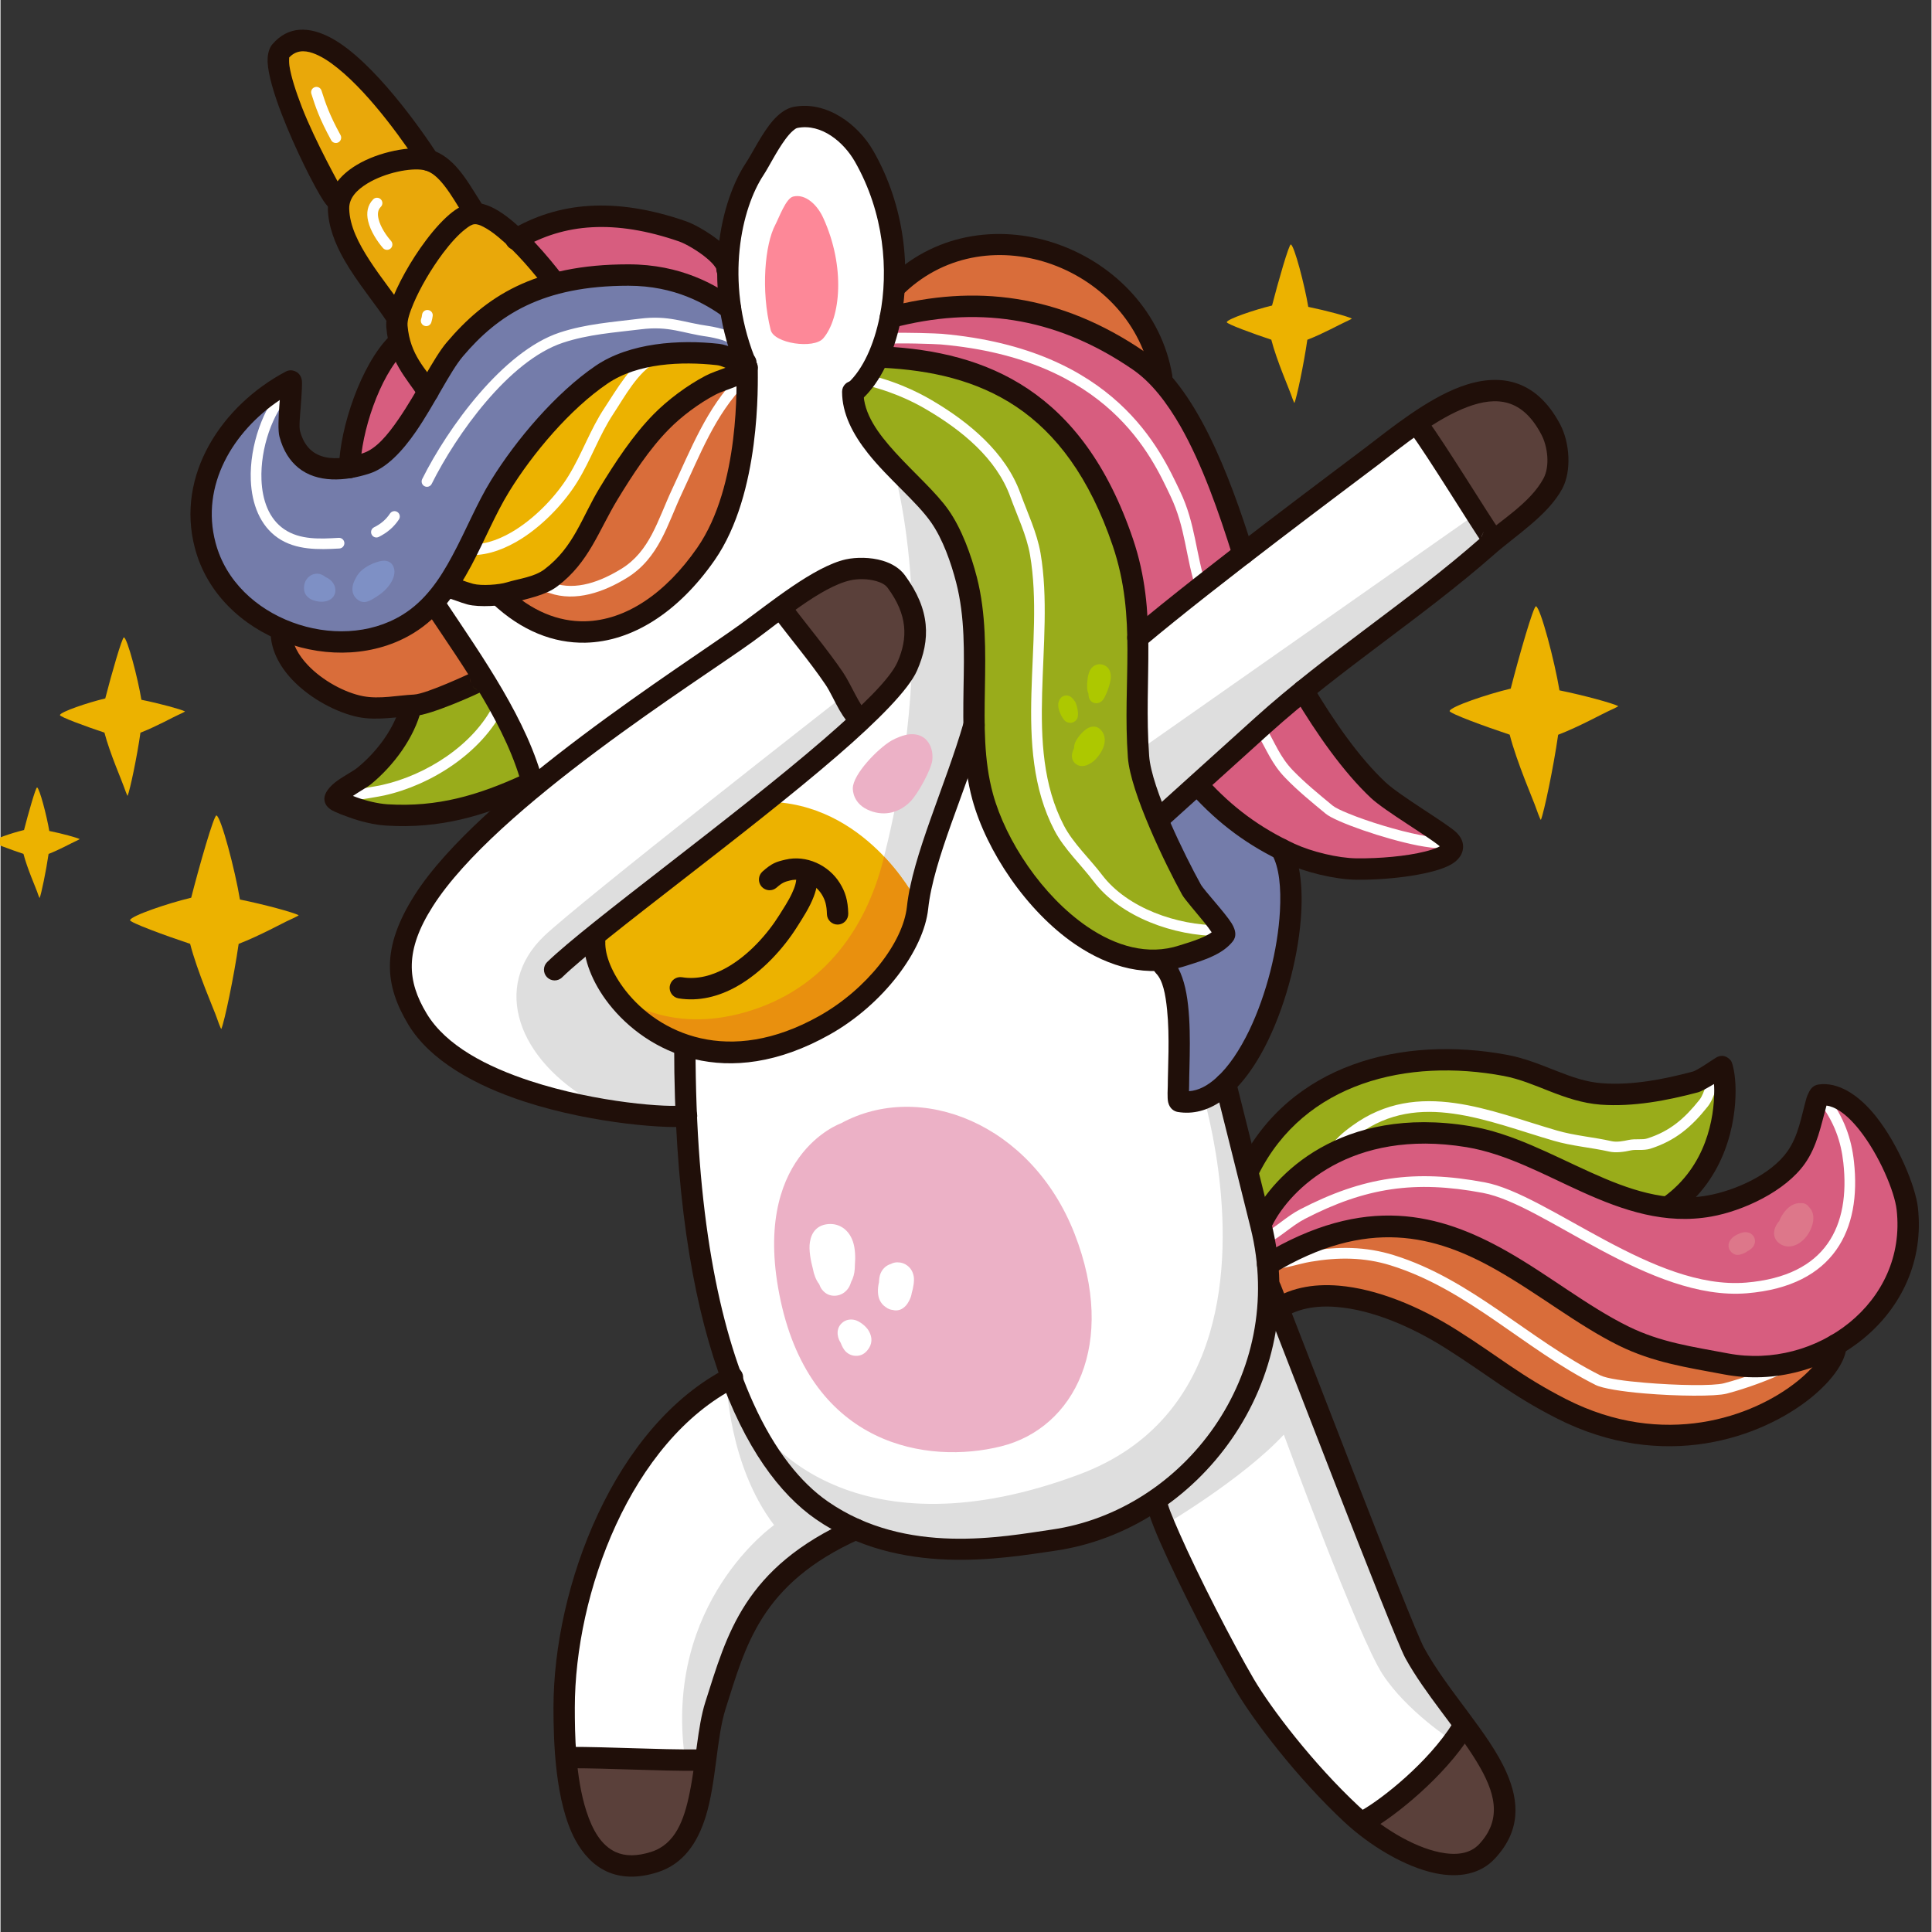 <svg xmlns="http://www.w3.org/2000/svg" xmlns:xlink="http://www.w3.org/1999/xlink" width="300" viewBox="0 0 224.88 225" height="300" preserveAspectRatio="xMidYMid meet"><rect x="0" y="0" width="224.88" height="225" fill="#333333" stroke="none"/><defs><clipPath id="1433d70416"><path d="M 85 126.047 L 148 126.047 L 148 180.586 L 85 180.586 Z M 85 126.047 " clip-rule="nonzero"></path></clipPath><clipPath id="c1c5d07623"><path d="M 79.691 121.113 C 79.691 153.875 87.496 170.25 95.664 175.898 C 105.137 182.457 116.789 180.203 122.594 179.371 C 138.684 177.059 151.234 160.5 146.793 142.695 C 145.48 137.457 143.977 132.176 142.562 126.855 C 142.172 125.41 137.664 129.723 137.297 128.266 C 136.543 125.297 138.492 119.457 135.258 112.031 C 130.875 101.969 130.945 86.668 127.898 78.344 L 114.531 81.598 C 106.793 113.191 93.824 119.898 79.691 121.113 Z M 79.691 121.113 " clip-rule="nonzero"></path></clipPath><clipPath id="011aacfc34"><path d="M 70 93 L 107 93 L 107 123 L 70 123 Z M 70 93 " clip-rule="nonzero"></path></clipPath><clipPath id="060322514d"><path d="M 106.523 104.656 C 106.523 104.656 100.738 93.367 89.035 93.367 L 69.191 109.652 C 69.191 109.652 72.375 123.535 85.207 122.566 C 98.031 121.59 106.004 112.43 106.523 104.656 Z M 106.523 104.656 " clip-rule="nonzero"></path></clipPath></defs><path fill="#ffffff" d="M 99.578 178.094 C 87.508 183.508 85.691 191.016 83.266 198.617 C 81.461 204.262 82.656 214.773 76.152 216.852 C 65.938 220.121 65.645 204.957 65.645 198.875 C 65.645 185.176 72.426 166.906 85.242 160.398 L 99.578 178.094 " fill-opacity="1" fill-rule="evenodd"></path><path fill="#d96d3a" d="M 148.434 152.656 C 153.422 149.047 161.875 151.48 168.988 155.977 C 173.887 159.074 176.461 161.352 181.77 164.055 C 198.801 172.738 214.773 160.398 214.773 155.977 C 190.715 146.594 166.145 135.273 147.695 147.184 L 148.434 152.656 " fill-opacity="1" fill-rule="evenodd"></path><path fill="#99ac1a" d="M 145.391 136.223 C 151 124.988 163.547 121.883 175.293 124.086 C 179.211 124.82 182.406 127.105 186.445 127.398 C 190.098 127.664 193.883 126.93 197.363 126.012 C 198.113 125.812 200.453 124.16 200.488 124.211 C 200.938 124.961 202.078 134.805 194.477 140.371 L 147.012 142.121 L 145.391 136.223 " fill-opacity="1" fill-rule="evenodd"></path><path fill="#747caa" d="M 135.441 112.473 C 137.855 114.891 137.188 123.145 137.188 126.402 C 137.188 126.648 137.035 128.223 137.312 128.273 C 146.449 129.793 153.012 105.691 149.168 98.906 L 137.188 90.898 L 128.023 95.098 L 135.441 112.473 " fill-opacity="1" fill-rule="evenodd"></path><path fill="#ffffff" d="M 87.055 42.539 C 86.855 42.363 86.711 42.172 86.629 41.973 C 83 32.629 85.125 23.75 87.84 19.672 C 88.875 18.121 90.668 14.043 92.582 13.676 C 95.883 13.039 99.027 15.492 100.582 18.211 C 103.848 23.934 104.602 30.309 103.867 35.605 C 105.598 34.371 103.148 39.504 103.148 40.359 C 103.148 41.461 98.582 47.484 99.578 48.48 C 117.273 66.207 113.82 79.594 113.188 81.766 C 108.48 98.039 98.984 115.109 93.414 117.855 C 76.762 126.086 69.191 116.703 69.191 111.73 C 69.191 111.73 63.43 103.855 51.25 68.508 C 48.008 59.113 70.375 49.164 87.055 42.539 " fill-opacity="1" fill-rule="evenodd"></path><path fill="#dedede" d="M 103.867 54.145 C 103.867 54.145 109.703 72.531 102.996 99.359 C 96.668 124.668 71.773 116.484 71.773 116.484 C 71.773 116.484 76.402 122.633 86.945 120.598 C 97.488 118.555 109.164 105.281 113.406 85.742 C 113.406 85.742 117.641 64.004 103.867 54.145 " fill-opacity="1" fill-rule="evenodd"></path><path fill="#ecb200" d="M 86.945 42.805 C 86.945 42.805 75.93 46.82 70.969 57.246 C 66.012 67.668 60.906 71.527 52.051 68.344 C 52.051 68.344 54.828 60.234 61.246 52.207 C 67.66 44.172 74.312 38.293 86.945 42.805 " fill-opacity="1" fill-rule="evenodd"></path><path fill="#d75d7f" d="M 84.73 30.441 C 84.73 30.441 73.535 20.555 59.852 27.605 C 46.16 34.648 39.613 48.855 40.426 56.43 C 41.234 64.004 49.852 59.273 49.852 59.273 L 72.828 35.672 L 85.539 38.535 L 84.73 30.441 " fill-opacity="1" fill-rule="evenodd"></path><path fill="#d96d3a" d="M 32.699 73.582 C 32.699 77.867 38.168 81.555 41.969 82.297 C 44 82.691 46.215 82.23 48.215 82.125 C 50.078 82.031 51.699 81.039 53.48 80.672 C 54.277 80.512 54.93 80.055 55.512 79.477 C 55.641 79.344 56.148 79.211 55.965 79.16 L 50.934 69.586 L 32.699 73.582 " fill-opacity="1" fill-rule="evenodd"></path><path fill="#d96d3a" d="M 135.238 43.914 C 132.914 30.199 115 23.199 104.449 33.172 C 104.449 33.172 102.914 37.824 104.449 38.594 C 111.875 42.363 136.074 48.844 135.238 43.914 " fill-opacity="1" fill-rule="evenodd"></path><path fill="#d75d7f" d="M 139.621 91.633 C 142.648 94.969 145.973 97.441 150.172 99.398 C 152.293 100.383 155.59 101.184 157.918 101.211 C 163.461 101.27 170.879 100.043 168.703 97.863 C 167.645 96.812 162.184 93.637 160.453 92.023 C 157.277 89.047 154.273 84.711 151.719 80.43 Z M 144.711 64.512 C 141.93 55.613 138.285 45.941 132.566 42.012 C 122.953 35.414 113.379 34.414 103.633 36.973 L 101.551 45.191 L 130.859 78.344 L 144.711 64.512 " fill-opacity="1" fill-rule="evenodd"></path><path fill="#ffffff" d="M 128.023 78.621 C 133.91 72.723 141.695 69.125 147.68 63.152 C 151.434 59.398 155.504 56.336 159.684 53.141 C 165.703 48.547 175.41 40.301 180.543 50.016 C 181.445 51.738 181.738 54.535 180.785 56.305 C 179.195 59.289 175.602 61.461 173.117 63.652 C 164.766 70.988 155.219 77.035 146.945 84.5 C 143.984 87.172 134.82 95.59 133.996 95.078 L 128.023 78.621 " fill-opacity="1" fill-rule="evenodd"></path><path fill="#dedede" d="M 132.488 87.453 L 171.422 60.156 L 173.484 63.328 L 135.258 94.512 L 132.488 87.453 " fill-opacity="1" fill-rule="evenodd"></path><path fill="#ffffff" d="M 79.691 121.113 C 79.691 153.875 87.496 170.25 95.664 175.898 C 105.137 182.457 116.789 180.203 122.594 179.371 C 138.684 177.059 151.234 160.5 146.793 142.695 C 145.48 137.457 143.977 132.176 142.562 126.855 C 142.172 125.41 137.664 129.723 137.297 128.266 C 136.543 125.297 138.492 119.457 135.258 112.031 C 130.875 101.969 130.945 86.668 127.898 78.344 L 114.531 81.598 C 106.793 113.191 93.824 119.898 79.691 121.113 " fill-opacity="1" fill-rule="evenodd"></path><g clip-path="url(#1433d70416)"><g clip-path="url(#c1c5d07623)"><path fill="#dedede" d="M 139.855 126.855 C 139.855 126.855 144.73 142.156 140.809 155.328 C 138.77 162.176 134.355 168.449 125.652 171.703 C 100.195 181.223 88.059 168.668 85.809 161.926 C 85.809 161.926 92.223 181.93 114.5 180.422 C 136.777 178.926 143.316 170.27 146.801 157.152 C 150.289 144.039 142.805 126.723 142.805 126.723 L 139.855 126.855 " fill-opacity="1" fill-rule="evenodd"></path></g></g><path fill="#e9a80a" d="M 49.785 45.617 C 48.391 43.457 46.484 41.73 46.168 38.016 C 45.914 34.98 51.984 25.152 55.078 24.871 C 57.594 24.637 62.035 29.609 64.594 32.996 C 65.188 33.781 49.785 45.617 49.785 45.617 " fill-opacity="1" fill-rule="evenodd"></path><path fill="#e9a80a" d="M 46.16 36.957 C 43.836 33.363 39.473 28.832 39.371 24.328 C 39.27 20.039 46.684 18.062 49.477 18.578 C 52.004 19.031 53.625 22.277 54.961 24.336 L 46.16 36.957 " fill-opacity="1" fill-rule="evenodd"></path><path fill="#e9a80a" d="M 49.852 18.664 C 47.379 14.859 37.391 0.441 32.609 5.957 C 30.852 7.992 38.359 23.168 39.188 23.324 L 49.852 18.664 " fill-opacity="1" fill-rule="evenodd"></path><path fill="#747caa" d="M 86.805 42.238 C 85.699 42.238 84.641 41.402 83.551 41.281 C 79.195 40.797 73.738 41.094 70.008 43.625 C 65.504 46.691 61.004 52.016 58.188 56.594 C 54.902 61.91 53.113 69.191 47.453 72.672 C 39.246 77.703 26.422 73.281 23.84 63.527 C 21.723 55.535 26.898 48.035 33.785 44.383 C 34.16 44.184 33.352 49.238 33.684 50.516 C 34.898 55.121 39.043 55.121 42.613 53.953 C 46.926 52.539 50.355 43.707 52.895 40.703 C 57.191 35.621 62.617 32.027 73.117 32.027 C 78.902 32.027 82.715 34.281 85.016 35.941 C 86.059 36.691 86.805 42.238 86.805 42.238 " fill-opacity="1" fill-rule="evenodd"></path><path fill="#7e90c5" d="M 41.367 67.34 C 41.469 67.117 41.609 66.906 41.777 66.707 C 42.281 66.129 43.105 65.699 43.742 65.488 C 43.918 65.43 44.344 65.297 44.672 65.297 C 45.012 65.297 45.281 65.414 45.473 65.582 C 45.75 65.855 45.883 66.207 45.883 66.59 C 45.883 66.957 45.738 67.367 45.59 67.648 C 45.129 68.523 44.387 69.145 43.543 69.645 C 43.348 69.77 42.949 70.02 42.605 70.086 C 42.281 70.152 41.977 70.102 41.727 69.934 C 40.902 69.395 40.801 68.5 41.227 67.605 C 41.27 67.516 41.316 67.426 41.367 67.34 " fill-opacity="1" fill-rule="evenodd"></path><path fill="#7e90c5" d="M 37.859 67.207 C 37.949 67.242 38.039 67.289 38.117 67.332 C 38.535 67.582 38.844 67.957 38.953 68.391 C 39.055 68.809 38.977 69.141 38.816 69.402 C 38.617 69.734 38.234 69.977 37.742 70.051 C 37.145 70.145 36.379 69.977 35.941 69.66 C 35.625 69.434 35.434 69.141 35.375 68.824 C 35.234 68.016 35.582 67.367 36.066 67.051 C 36.547 66.738 37.23 66.672 37.859 67.207 " fill-opacity="1" fill-rule="evenodd"></path><path fill="#99ac1b" d="M 47.812 82.297 C 47.043 85.387 44.805 88.355 42.348 90.375 C 41.645 90.957 39.277 92.051 38.961 93.008 C 38.859 93.309 40.75 93.918 41.035 94.02 C 42.215 94.453 43.742 94.828 45.012 94.91 C 51.039 95.281 55.957 93.828 61.246 91.406 L 56.008 79.188 L 47.812 82.297 " fill-opacity="1" fill-rule="evenodd"></path><path fill="#99ac1b" d="M 99.258 45.617 C 99.258 51.355 106.543 56.043 109.391 60.117 C 110.84 62.191 111.867 65.09 112.508 67.543 C 114.617 75.742 112.152 84.691 114.391 92.816 C 117 102.312 127.566 114.582 137.672 111.289 C 139.137 110.82 141.508 110.203 142.539 108.859 C 142.914 108.367 139.176 104.465 138.699 103.598 C 136.812 100.199 132.816 92.043 132.531 88.129 C 131.871 79.086 133.609 71.73 130.711 63.176 C 125.039 46.441 114.391 42.172 102.789 41.59 L 99.258 45.617 " fill-opacity="1" fill-rule="evenodd"></path><path fill="#ffffff" d="M 141.867 107.758 C 137.055 107.758 131.242 105.789 128.277 101.879 C 126.879 100.035 124.926 98.223 123.848 96.156 C 121.395 91.449 121.16 86.137 121.305 80.746 C 121.453 75.215 122 69.594 121.121 64.422 C 120.711 62.027 119.59 59.699 118.773 57.445 C 117.043 52.66 112.762 49.164 108.641 46.719 C 107.68 46.152 105.086 44.633 101.234 43.684 C 100.898 43.605 100.57 43.809 100.48 44.141 C 100.398 44.473 100.605 44.809 100.934 44.898 C 104.609 45.801 107.094 47.25 108.004 47.793 C 111.898 50.098 115.973 53.352 117.602 57.863 C 118.395 60.059 119.5 62.316 119.898 64.637 C 120.77 69.727 120.207 75.258 120.059 80.715 C 119.906 86.32 120.191 91.836 122.75 96.73 C 123.855 98.852 125.852 100.734 127.289 102.629 C 130.477 106.832 136.695 109.004 141.867 109.004 C 142.211 109.004 142.488 108.727 142.488 108.383 C 142.488 108.035 142.211 107.758 141.867 107.758 " fill-opacity="1" fill-rule="evenodd"></path><path fill="#d75d7f" d="M 147.012 142.121 C 149.191 137.758 156.633 130.023 170.93 132.371 C 180.492 133.945 188.777 142.281 199.023 140.453 C 202.484 139.836 207.023 137.773 209.117 134.805 C 210.512 132.836 210.879 130.461 211.523 128.191 C 211.555 128.09 211.773 127.547 211.875 127.531 C 216.754 126.805 221.637 137.039 222.055 140.73 C 223.395 152.426 211.992 160.918 200.965 158.84 C 196.711 158.039 192.906 157.512 189 155.578 C 177.098 149.695 166.68 135.715 147.57 147.262 C 145.254 148.66 147.012 142.121 147.012 142.121 " fill-opacity="1" fill-rule="evenodd"></path><path fill="#ecb200" d="M 106.523 104.656 C 106.523 104.656 100.738 93.367 89.035 93.367 L 69.191 109.652 C 69.191 109.652 72.375 123.535 85.207 122.566 C 98.031 121.59 106.004 112.43 106.523 104.656 " fill-opacity="1" fill-rule="evenodd"></path><g clip-path="url(#011aacfc34)"><g clip-path="url(#060322514d)"><path fill="#e9900e" d="M 103.867 54.145 C 103.867 54.145 109.156 72.402 102.996 99.359 C 101.09 107.707 96.125 115.16 86.805 117.863 C 76.723 120.797 70.844 115.16 70.844 115.16 C 70.844 115.16 78.203 124.219 88.75 122.176 C 92.047 121.543 100.562 116.938 102.996 113.523 C 108.172 106.258 107.762 97.449 113.406 85.742 C 113.406 85.742 117.641 64.004 103.867 54.145 " fill-opacity="1" fill-rule="evenodd"></path></g></g><path fill="#ffffff" d="M 79.691 128.098 C 76.738 128.617 56.449 129.898 50.105 121.113 C 46.043 115.477 45.664 110.578 49.301 104.875 C 56.734 93.211 80.609 78.254 86.863 73.73 C 90.238 71.285 95.129 67.176 98.707 66.371 C 100.445 65.973 103.223 66.238 104.324 67.723 C 106.977 71.328 107.008 74.391 105.598 77.602 C 102.543 84.559 72.758 107.668 69.191 109.652 C 70.887 117.004 74.906 119.523 79.691 121.031 L 79.691 128.098 " fill-opacity="1" fill-rule="evenodd"></path><path fill="#ffffff" d="M 135.238 174.18 C 135.238 176.168 143.719 194.438 144.879 196.156 C 147.176 199.566 151.953 206.242 157.316 211.246 C 161.918 215.543 169.617 219.379 173.133 215.594 C 179.523 208.719 169.266 200.852 164.691 192.5 C 163.238 189.84 161.605 186.168 159.941 181.996 L 149.109 149.988 C 145.941 162.25 141.211 170.008 135.238 174.18 " fill-opacity="1" fill-rule="evenodd"></path><path fill="#5a403a" d="M 66.078 204.68 L 82.156 204.68 C 82.156 204.68 82.223 217.477 73.488 217.305 C 64.758 217.137 66.078 204.68 66.078 204.68 " fill-opacity="1" fill-rule="evenodd"></path><path fill="#5a403a" d="M 159.125 211.922 C 159.125 211.922 165.184 207.895 170.176 201.352 C 170.176 201.352 180.332 210.938 173.242 215.484 C 166.145 220.031 160.578 213.551 159.125 211.922 " fill-opacity="1" fill-rule="evenodd"></path><path fill="#fd8898" d="M 89.695 38.434 C 88.52 33.781 89.035 28.422 90.23 26.18 C 90.676 25.328 91.469 23.094 92.312 22.891 C 93.758 22.535 95.137 23.879 95.816 25.379 C 98.426 31.094 97.832 37.059 95.816 39.402 C 94.719 40.68 90.09 40.004 89.695 38.434 " fill-opacity="1" fill-rule="evenodd"></path><path fill="#5a403a" d="M 91.035 71.027 L 100.137 83.844 C 100.137 83.844 109.199 78.43 106.18 71.285 C 103.148 64.129 96.875 66.797 91.035 71.027 " fill-opacity="1" fill-rule="evenodd"></path><path fill="#5a403a" d="M 165.176 49.629 L 174.031 62.879 C 174.031 62.879 184.832 56.961 180 49.094 C 175.176 41.219 166.93 49.113 165.176 49.629 " fill-opacity="1" fill-rule="evenodd"></path><path fill="#ecb1c6" d="M 97.871 130.824 C 97.871 130.824 87.195 134.582 90.859 151.508 C 94.527 168.441 107.98 170.57 116.523 168.441 C 125.074 166.316 130.098 156.496 125.074 143.656 C 120.043 130.824 107.109 125.785 97.871 130.824 " fill-opacity="1" fill-rule="evenodd"></path><path fill="#d96d3a" d="M 86.945 43.664 C 86.945 43.664 86.535 63.785 76.672 70.367 C 66.773 76.969 58.363 69.586 58.363 69.586 C 58.363 69.586 65.645 70.094 69.055 60.734 C 71.27 54.676 78.203 44.258 86.945 43.664 " fill-opacity="1" fill-rule="evenodd"></path><path fill="#ffffff" d="M 32.918 45.043 C 30.625 47.352 28.98 51.898 29.148 55.93 C 29.262 58.699 30.227 61.219 32.316 62.652 C 34.406 64.086 37.078 64.02 39.461 63.879 C 39.805 63.863 40.062 63.562 40.047 63.227 C 40.023 62.879 39.73 62.617 39.387 62.637 C 37.273 62.762 34.883 62.902 33.023 61.625 C 31.246 60.406 30.484 58.238 30.391 55.879 C 30.242 52.199 31.703 48.035 33.805 45.926 C 34.047 45.684 34.047 45.285 33.805 45.043 C 33.559 44.801 33.168 44.801 32.918 45.043 " fill-opacity="1" fill-rule="evenodd"></path><path fill="#ffffff" d="M 44.059 62.527 C 45.047 62.027 45.797 61.395 46.395 60.5 C 46.586 60.215 46.512 59.824 46.227 59.633 C 45.941 59.441 45.559 59.516 45.363 59.801 C 44.887 60.516 44.293 61.016 43.5 61.41 C 43.191 61.566 43.066 61.941 43.223 62.25 C 43.375 62.559 43.742 62.684 44.059 62.527 " fill-opacity="1" fill-rule="evenodd"></path><path fill="#ffffff" d="M 84.68 39.867 C 84.605 39.828 84.328 39.688 84.102 39.617 C 83.449 39.41 82.625 39.25 82.355 39.211 C 79.391 38.809 77.891 37.934 74.574 38.352 C 71.48 38.734 68.473 38.926 65.488 39.918 C 59.191 42.012 53.082 50.605 50.215 56.352 C 50.062 56.66 49.695 56.781 49.387 56.629 C 49.078 56.473 48.957 56.102 49.109 55.793 C 52.094 49.805 58.531 40.914 65.102 38.734 C 68.168 37.719 71.246 37.516 74.422 37.117 C 77.875 36.684 79.445 37.551 82.523 37.977 C 82.883 38.027 84.094 38.266 84.848 38.566 C 85.141 38.684 85.383 38.816 85.531 38.945 C 85.656 39.066 85.734 39.191 85.785 39.309 C 85.91 39.621 85.75 39.992 85.434 40.113 C 85.148 40.227 84.832 40.113 84.68 39.867 " fill-opacity="1" fill-rule="evenodd"></path><path fill="#ffffff" d="M 168.48 97.449 C 168.32 97.531 168.062 97.547 167.75 97.547 C 167.117 97.547 166.273 97.43 165.328 97.246 C 162.676 96.73 159.207 95.656 156.992 94.746 C 156.105 94.387 155.43 94.062 155.129 93.812 C 153.562 92.516 151.926 91.184 150.52 89.73 C 148.992 88.148 148.441 86.527 147.336 84.66 C 147.16 84.367 146.777 84.266 146.484 84.441 C 146.191 84.617 146.09 85 146.266 85.301 C 147.43 87.254 148.023 88.945 149.625 90.59 C 151.059 92.082 152.73 93.445 154.34 94.77 C 155.473 95.711 161.141 97.699 165.094 98.473 C 166.129 98.668 167.051 98.789 167.75 98.789 C 168.312 98.793 168.754 98.707 169.031 98.566 C 169.348 98.414 169.465 98.039 169.312 97.73 C 169.164 97.422 168.789 97.297 168.48 97.449 " fill-opacity="1" fill-rule="evenodd"></path><path fill="#ffffff" d="M 103.258 40.055 C 103.023 40.168 102.746 40.129 102.555 39.938 C 102.312 39.695 102.312 39.301 102.555 39.059 C 102.605 39 102.711 38.926 102.863 38.875 C 102.988 38.828 103.281 38.793 103.676 38.777 C 105.297 38.699 109.09 38.828 109.609 38.875 C 129.922 40.652 135.125 52.523 137.387 57.246 C 139.18 61.016 139.168 64.414 140.449 68.34 C 140.555 68.66 140.375 69.016 140.047 69.125 C 139.723 69.227 139.371 69.051 139.27 68.719 C 138 64.863 138.031 61.5 136.262 57.789 C 134.094 53.227 129.062 41.828 109.5 40.113 C 108.934 40.062 104.383 39.91 103.297 40.051 L 103.258 40.055 " fill-opacity="1" fill-rule="evenodd"></path><path fill="#ffffff" d="M 40.141 92.051 C 40.934 92.082 44.012 91.516 44.438 91.418 C 49.535 90.281 55.07 86.805 57.461 82.008 C 57.613 81.699 57.988 81.582 58.297 81.73 C 58.605 81.883 58.73 82.258 58.574 82.566 C 56.023 87.68 50.145 91.426 44.711 92.633 C 44.305 92.727 41.645 93.203 40.484 93.293 C 40.164 93.312 39.922 93.293 39.812 93.262 C 39.656 93.219 39.555 93.145 39.488 93.078 C 39.246 92.836 39.246 92.449 39.488 92.207 C 39.672 92.023 39.922 91.977 40.141 92.051 " fill-opacity="1" fill-rule="evenodd"></path><path fill="#ffffff" d="M 54.945 64.645 C 56.883 64.645 58.867 63.887 60.715 62.711 C 63.398 60.992 65.77 58.398 67.176 56.113 C 68.762 53.559 69.707 50.707 71.387 48.172 C 72.668 46.234 74.238 43.289 76.371 42.188 C 76.672 42.031 76.789 41.652 76.637 41.348 C 76.473 41.039 76.102 40.922 75.801 41.086 C 73.496 42.273 71.738 45.398 70.352 47.492 C 68.664 50.031 67.711 52.891 66.121 55.461 C 64.801 57.605 62.57 60.043 60.043 61.66 C 58.414 62.695 56.66 63.395 54.945 63.395 C 54.602 63.395 54.324 63.672 54.324 64.02 C 54.324 64.363 54.602 64.645 54.945 64.645 " fill-opacity="1" fill-rule="evenodd"></path><path fill="#ffffff" d="M 147.527 144.848 C 149.094 144.059 150.348 142.762 151.918 141.945 C 158.973 138.301 164.727 137.434 172.641 138.926 C 176.238 139.602 181.051 142.73 186.336 145.559 C 191.801 148.48 197.746 151.082 203.391 150.613 C 208.531 150.188 211.848 148.305 213.781 145.574 C 215.719 142.848 216.289 139.242 215.852 135.289 C 215.559 132.609 214.727 130.133 212.734 127.539 C 212.52 127.266 212.133 127.215 211.859 127.422 C 211.59 127.633 211.539 128.023 211.75 128.297 C 213.586 130.684 214.348 132.961 214.617 135.43 C 215.016 139.043 214.539 142.355 212.77 144.848 C 211.012 147.336 207.961 148.98 203.297 149.371 C 197.863 149.82 192.168 147.262 186.922 144.457 C 181.504 141.562 176.555 138.391 172.867 137.699 C 164.656 136.156 158.672 137.051 151.348 140.844 C 149.777 141.652 148.531 142.945 146.969 143.73 C 146.66 143.883 146.535 144.258 146.691 144.566 C 146.844 144.875 147.219 145 147.527 144.848 " fill-opacity="1" fill-rule="evenodd"></path><path fill="#ffffff" d="M 199.637 124.668 C 199.133 125.168 198.84 125.848 198.574 126.547 C 198.371 127.098 198.195 127.664 197.848 128.098 C 196.125 130.258 194.434 131.742 191.77 132.586 C 191.477 132.68 191.16 132.676 190.848 132.676 C 190.422 132.676 189.988 132.676 189.594 132.762 C 189.012 132.895 188.223 133.035 187.629 132.902 C 185.488 132.418 183.352 132.27 181.234 131.652 C 177.355 130.527 173.344 129.023 169.383 128.465 C 165.293 127.891 161.254 128.316 157.445 131.086 C 156.305 131.918 155.27 132.738 154.625 134.055 C 154.477 134.355 154.602 134.73 154.91 134.887 C 155.219 135.039 155.59 134.914 155.738 134.598 C 156.297 133.48 157.199 132.805 158.172 132.094 C 161.691 129.531 165.434 129.168 169.207 129.699 C 173.117 130.25 177.062 131.742 180.891 132.852 C 183.031 133.477 185.188 133.629 187.355 134.113 C 188.117 134.289 189.125 134.145 189.863 133.973 C 190.18 133.906 190.508 133.922 190.84 133.922 C 191.285 133.922 191.734 133.906 192.145 133.777 C 195.062 132.844 196.934 131.242 198.816 128.875 C 199.242 128.348 199.492 127.664 199.742 126.98 C 199.938 126.461 200.137 125.93 200.52 125.543 C 200.762 125.297 200.762 124.91 200.52 124.668 C 200.277 124.426 199.879 124.426 199.637 124.668 " fill-opacity="1" fill-rule="evenodd"></path><path fill="#ffffff" d="M 148.09 147.785 C 149.559 147.785 151.113 147.195 152.57 146.945 C 155.762 146.402 158.797 146.402 161.898 147.367 C 170.902 150.172 177.465 157.121 185.766 161.293 C 186.578 161.699 188.844 162.059 191.426 162.277 C 195.223 162.602 199.703 162.645 201.031 162.301 C 203.465 161.66 205.879 160.742 208.145 159.707 C 208.453 159.566 208.59 159.199 208.445 158.883 C 208.305 158.566 207.938 158.438 207.625 158.574 C 205.43 159.582 203.086 160.473 200.715 161.094 C 199.449 161.426 195.164 161.344 191.535 161.035 C 189.16 160.84 187.07 160.551 186.32 160.176 C 177.957 155.984 171.344 148.996 162.266 146.176 C 158.973 145.148 155.754 145.141 152.359 145.719 C 150.973 145.957 149.5 146.543 148.09 146.543 C 147.746 146.543 147.469 146.82 147.469 147.16 C 147.469 147.504 147.746 147.785 148.09 147.785 " fill-opacity="1" fill-rule="evenodd"></path><path fill="#200f09" d="M 78.969 116.27 C 81.32 116.652 83.625 116.066 85.719 114.898 C 88.676 113.242 91.211 110.438 92.816 107.867 C 93.406 106.934 94.227 105.684 94.703 104.43 C 95.098 103.406 95.266 102.363 95.086 101.418 C 94.953 100.742 94.293 100.309 93.625 100.441 C 92.949 100.57 92.512 101.227 92.641 101.902 C 92.773 102.578 92.504 103.32 92.172 104.039 C 91.742 104.965 91.145 105.848 90.715 106.543 C 89.305 108.801 87.105 111.273 84.52 112.715 C 82.91 113.609 81.168 114.102 79.371 113.809 C 78.688 113.699 78.059 114.164 77.941 114.84 C 77.832 115.516 78.293 116.16 78.969 116.27 " fill-opacity="1" fill-rule="evenodd"></path><path fill="#200f09" d="M 98.727 106.398 C 98.691 104.832 98.367 103.84 97.746 102.844 C 96.449 100.754 93.844 99.527 91.395 100.117 C 90.332 100.367 89.84 100.52 88.742 101.496 C 88.227 101.961 88.184 102.746 88.641 103.262 C 89.094 103.773 89.887 103.82 90.391 103.363 C 91.043 102.785 91.336 102.688 91.969 102.535 C 93.391 102.195 94.887 102.953 95.641 104.164 C 96.039 104.805 96.219 105.441 96.242 106.457 C 96.258 107.141 96.828 107.691 97.512 107.676 C 98.199 107.66 98.742 107.09 98.727 106.398 " fill-opacity="1" fill-rule="evenodd"></path><path fill="#ecb1c6" d="M 101.273 94.422 C 99.258 93.652 99.258 92 99.258 91.809 C 99.258 90.184 102.184 87.16 103.773 86.242 C 104.168 86.012 105.195 85.543 105.996 85.504 C 106.758 85.477 107.402 85.703 107.852 86.203 C 108.371 86.777 108.613 87.605 108.516 88.531 C 108.391 89.625 106.84 92.453 105.973 93.336 C 104.719 94.613 103.023 95.094 101.273 94.422 " fill-opacity="1" fill-rule="evenodd"></path><path fill="#ffffff" d="M 36.203 10.93 C 36.68 12.441 37.137 13.816 38.508 16.328 C 38.668 16.629 39.051 16.742 39.352 16.578 C 39.648 16.41 39.762 16.035 39.598 15.734 C 38.277 13.324 37.848 12.004 37.383 10.555 C 37.281 10.223 36.93 10.047 36.605 10.152 C 36.277 10.254 36.094 10.605 36.203 10.93 " fill-opacity="1" fill-rule="evenodd"></path><path fill="#ffffff" d="M 43.406 23.211 C 42.723 23.902 42.59 24.805 42.812 25.746 C 43.082 26.938 43.926 28.18 44.547 28.891 C 44.777 29.148 45.172 29.168 45.43 28.941 C 45.684 28.715 45.707 28.316 45.48 28.059 C 44.965 27.48 44.246 26.461 44.02 25.477 C 43.902 24.961 43.918 24.461 44.285 24.094 C 44.535 23.852 44.535 23.453 44.285 23.211 C 44.043 22.969 43.648 22.969 43.406 23.211 " fill-opacity="1" fill-rule="evenodd"></path><path fill="#ffffff" d="M 50.18 37.508 C 50.273 37.117 50.289 37.156 50.332 36.793 C 50.379 36.457 50.137 36.148 49.793 36.105 C 49.453 36.059 49.137 36.301 49.094 36.648 C 49.066 36.926 49.051 36.898 48.969 37.207 C 48.891 37.543 49.094 37.883 49.426 37.961 C 49.754 38.051 50.094 37.844 50.18 37.508 " fill-opacity="1" fill-rule="evenodd"></path><path fill="#ffffff" d="M 94.605 147.754 C 94.367 146.867 94.109 145.559 94.262 144.656 C 94.445 143.473 95.121 142.746 96.184 142.582 C 96.875 142.48 97.438 142.613 97.898 142.863 C 98.531 143.207 99.008 143.809 99.277 144.609 C 99.543 145.41 99.578 146.441 99.5 147.32 C 99.504 147.91 99.418 148.469 99.242 148.902 C 99.199 149.02 99.145 149.121 99.094 149.219 C 99.008 149.488 98.891 149.797 98.734 150.023 C 98.383 150.523 97.906 150.824 97.32 150.891 C 96.625 150.965 96.066 150.699 95.656 150.164 C 95.523 149.996 95.422 149.762 95.332 149.531 L 95.324 149.527 C 94.98 149.094 94.727 148.43 94.605 147.754 " fill-opacity="1" fill-rule="evenodd"></path><path fill="#ffffff" d="M 97.848 156.387 C 97.57 155.953 97.461 155.484 97.488 155.125 C 97.527 154.602 97.77 154.234 98.129 153.969 C 98.383 153.777 98.883 153.551 99.559 153.742 C 99.988 153.867 100.758 154.375 101.117 154.992 C 101.543 155.727 101.574 156.539 100.93 157.289 C 100.496 157.797 100.012 157.914 99.602 157.898 C 99.199 157.891 98.773 157.746 98.406 157.371 C 98.199 157.156 97.988 156.777 97.848 156.387 " fill-opacity="1" fill-rule="evenodd"></path><path fill="#ffffff" d="M 103.664 147.211 C 103.941 147.066 104.215 147.004 104.461 147.012 C 104.93 147.012 105.289 147.152 105.586 147.375 C 105.957 147.645 106.242 148.055 106.348 148.629 C 106.449 149.156 106.305 149.973 106.105 150.648 L 106.105 150.688 C 106.039 151.023 105.914 151.324 105.766 151.574 C 105.414 152.266 104.871 152.492 104.75 152.531 C 104.434 152.633 104.148 152.633 103.883 152.551 C 103.855 152.551 103.824 152.543 103.801 152.543 C 103.656 152.523 103.371 152.441 103.098 152.23 C 102.789 152.031 102.547 151.75 102.379 151.383 C 102.152 150.883 102.117 150.098 102.305 149.336 C 102.32 148.93 102.379 148.562 102.488 148.305 C 102.703 147.805 103.039 147.492 103.406 147.312 C 103.488 147.27 103.574 147.242 103.664 147.211 " fill-opacity="1" fill-rule="evenodd"></path><path fill="#ffffff" d="M 63.707 67.707 C 63.781 67.723 64.191 67.84 64.324 67.883 C 67.043 68.844 69.949 67.684 72.281 66.258 C 73.961 65.23 75.016 63.812 75.852 62.242 C 76.73 60.582 77.383 58.746 78.219 56.961 C 80.375 52.375 82.258 47.453 85.859 43.848 C 86.109 43.605 86.496 43.605 86.746 43.848 C 86.988 44.09 86.988 44.484 86.746 44.727 C 83.242 48.234 81.438 53.031 79.34 57.488 C 78.496 59.289 77.84 61.148 76.945 62.828 C 76.004 64.594 74.809 66.164 72.926 67.316 C 70.293 68.934 66.984 70.137 63.914 69.059 C 63.766 69.008 63.48 68.957 63.277 68.875 C 63.086 68.793 62.93 68.691 62.836 68.59 C 62.609 68.332 62.629 67.934 62.887 67.707 C 63.121 67.492 63.473 67.5 63.707 67.707 " fill-opacity="1" fill-rule="evenodd"></path><path fill="#ecb200" d="M 175.879 80.195 C 176.828 76.484 178.535 70.527 178.82 70.609 C 179.355 70.77 180.992 77 181.555 80.398 C 184.445 80.988 187.758 81.898 188.391 82.23 C 188.469 82.273 187.312 82.789 187.27 82.809 C 186.777 83.016 183.828 84.641 181.402 85.57 C 180.844 89.457 179.758 94.586 179.395 95.473 C 179.34 95.578 178.828 94.109 178.805 94.051 C 178.586 93.367 176.578 88.762 175.758 85.559 C 172.824 84.586 168.695 83.066 168.762 82.801 C 168.871 82.297 173.125 80.848 175.879 80.195 " fill-opacity="1" fill-rule="evenodd"></path><path fill="#ecb200" d="M 22.207 104.547 C 23.152 100.844 24.859 94.887 25.148 94.969 C 25.684 95.121 27.324 101.359 27.883 104.758 C 30.777 105.348 34.086 106.25 34.715 106.582 C 34.797 106.625 33.637 107.148 33.594 107.168 C 33.109 107.367 30.164 108.992 27.734 109.922 C 27.172 113.816 26.086 118.945 25.719 119.824 C 25.676 119.938 25.152 118.469 25.141 118.406 C 24.91 117.719 22.902 113.117 22.082 109.918 C 19.148 108.945 15.027 107.426 15.086 107.16 C 15.203 106.656 19.449 105.207 22.207 104.547 " fill-opacity="1" fill-rule="evenodd"></path><path fill="#ecb200" d="M 12.199 81.34 C 12.902 78.586 14.172 74.164 14.375 74.23 C 14.777 74.348 15.996 78.969 16.406 81.496 C 18.555 81.93 21.012 82.605 21.48 82.848 C 21.539 82.875 20.68 83.266 20.645 83.281 C 20.285 83.426 18.102 84.633 16.297 85.328 C 15.887 88.211 15.078 92.016 14.801 92.676 C 14.77 92.75 14.383 91.66 14.367 91.617 C 14.207 91.109 12.719 87.695 12.102 85.32 C 9.934 84.602 6.867 83.473 6.918 83.273 C 7 82.898 10.152 81.824 12.199 81.34 " fill-opacity="1" fill-rule="evenodd"></path><path fill="#ecb200" d="M 2.738 96.664 C 3.23 94.746 4.109 91.66 4.258 91.707 C 4.543 91.785 5.387 95.012 5.68 96.773 C 7.176 97.074 8.883 97.547 9.215 97.715 C 9.258 97.738 8.656 98.008 8.633 98.023 C 8.379 98.125 6.852 98.965 5.598 99.449 C 5.305 101.461 4.746 104.113 4.559 104.574 C 4.527 104.629 4.266 103.871 4.258 103.832 C 4.141 103.48 3.098 101.102 2.672 99.441 C 1.156 98.941 -0.98 98.148 -0.949 98.016 C -0.883 97.758 1.309 97.004 2.738 96.664 " fill-opacity="1" fill-rule="evenodd"></path><path fill="#ecb200" d="M 148.082 35.582 C 148.789 32.836 150.055 28.414 150.27 28.473 C 150.672 28.59 151.883 33.219 152.301 35.738 C 154.449 36.18 156.902 36.848 157.367 37.098 C 157.434 37.125 156.566 37.508 156.539 37.531 C 156.18 37.676 153.984 38.883 152.191 39.57 C 151.773 42.457 150.965 46.266 150.695 46.918 C 150.656 47 150.277 45.91 150.262 45.867 C 150.094 45.359 148.605 41.945 147.996 39.562 C 145.824 38.844 142.762 37.715 142.805 37.516 C 142.891 37.148 146.039 36.074 148.082 35.582 " fill-opacity="1" fill-rule="evenodd"></path><path fill="#adc800" d="M 125.023 87.137 C 125.023 86.918 125.059 86.672 125.184 86.402 C 125.461 85.82 126.137 85.043 126.672 84.777 C 127.238 84.5 127.742 84.602 128.094 84.953 C 128.609 85.461 128.703 86.129 128.504 86.828 C 128.301 87.547 127.723 88.281 127.305 88.641 C 127.082 88.824 126.613 89.129 126.219 89.191 C 125.859 89.258 125.527 89.188 125.266 88.996 C 124.926 88.754 124.773 88.406 124.773 88.012 C 124.773 87.738 124.891 87.41 125.023 87.137 " fill-opacity="1" fill-rule="evenodd"></path><path fill="#adc800" d="M 123.301 81.566 C 123.367 81.398 123.469 81.281 123.57 81.195 C 123.711 81.082 123.879 81.012 124.078 80.996 C 124.215 80.988 124.414 81.012 124.625 81.141 C 124.707 81.199 124.848 81.324 124.973 81.48 L 124.98 81.496 C 125.008 81.531 125.039 81.562 125.059 81.598 C 125.117 81.672 125.168 81.758 125.215 81.855 L 125.234 81.891 C 125.398 82.305 125.527 82.941 125.469 83.383 C 125.426 83.766 125.219 83.941 125.059 84.043 C 124.855 84.176 124.613 84.227 124.332 84.148 C 124.215 84.117 124.047 84.035 123.887 83.867 C 123.77 83.742 123.586 83.449 123.52 83.309 C 123.371 82.992 123.211 82.625 123.191 82.281 C 123.191 82.273 123.176 82.066 123.184 81.949 C 123.203 81.781 123.254 81.648 123.301 81.574 L 123.301 81.566 " fill-opacity="1" fill-rule="evenodd"></path><path fill="#adc800" d="M 126.703 80.781 C 126.629 80.629 126.57 80.43 126.555 80.203 C 126.527 79.902 126.539 78.68 126.879 78.07 C 127.055 77.742 127.316 77.52 127.605 77.426 C 127.832 77.344 128.094 77.324 128.387 77.418 C 128.953 77.586 129.281 78.051 129.305 78.738 C 129.32 79.219 129.137 79.848 128.961 80.328 C 128.91 80.488 128.859 80.629 128.805 80.715 L 128.805 80.723 C 128.77 80.797 128.746 80.863 128.719 80.906 C 128.703 80.938 128.559 81.266 128.434 81.445 C 128.328 81.59 128.211 81.691 128.125 81.75 C 127.883 81.906 127.641 81.922 127.441 81.883 C 127.23 81.84 126.973 81.715 126.812 81.383 C 126.773 81.312 126.738 81.188 126.715 81.031 C 126.711 80.965 126.703 80.871 126.703 80.781 " fill-opacity="1" fill-rule="evenodd"></path><path fill="#dedede" d="M 135.551 177.609 C 135.551 177.609 144.68 172.23 149.453 167.074 C 149.453 167.074 158.113 190.641 160.953 194.98 C 163.781 199.316 169.09 202.719 169.09 202.719 L 170.074 200.316 C 170.074 200.316 164.434 193.5 161.781 185.559 C 159.125 177.609 148.617 151.824 148.617 151.824 C 148.617 151.824 144.613 168.852 134.613 174.68 L 135.551 177.609 " fill-opacity="1" fill-rule="evenodd"></path><path fill="#dedede" d="M 84.547 160.766 C 84.547 160.766 84.73 170.559 90.09 177.609 C 90.09 177.609 77.238 186.586 79.691 204.68 L 82.156 204.68 C 82.156 204.68 83.316 185.117 99.535 178.043 C 99.535 178.043 93.734 175.91 90.09 169.691 C 86.445 163.461 84.547 160.766 84.547 160.766 " fill-opacity="1" fill-rule="evenodd"></path><path fill="#dedede" d="M 98.215 81.023 C 98.215 81.023 67.434 105.066 63.297 109.02 C 57.176 114.883 60.168 123.426 69.191 128.48 L 79.898 129.941 L 79.898 120.883 C 79.898 120.883 69.191 119.707 69.191 108.938 L 100.137 83.844 L 98.215 81.023 " fill-opacity="1" fill-rule="evenodd"></path><path fill="#200f09" d="M 79.68 128.715 C 77.961 129.023 69.48 128.441 61.707 125.895 C 56.66 124.242 51.883 121.781 49.629 118.039 C 47.348 114.258 47.055 110.711 50.348 105.547 C 57.711 93.992 81.402 79.227 87.59 74.742 C 90.848 72.387 95.531 68.359 98.977 67.582 C 99.844 67.391 101.016 67.391 102.02 67.684 C 102.547 67.84 103.031 68.066 103.32 68.465 C 105.645 71.613 105.695 74.297 104.461 77.102 C 103.582 79.102 100.23 82.324 95.867 86.102 C 85.207 95.312 68.473 107.383 63.664 112.039 C 63.172 112.516 63.164 113.309 63.641 113.801 C 64.117 114.293 64.902 114.309 65.395 113.832 C 70.191 109.188 86.871 97.172 97.488 87.988 C 102.242 83.883 105.781 80.277 106.734 78.102 C 108.32 74.496 108.305 71.043 105.32 66.988 C 104.734 66.188 103.801 65.613 102.723 65.297 C 101.316 64.879 99.652 64.879 98.426 65.148 C 94.73 65.988 89.629 70.188 86.137 72.723 C 79.824 77.293 55.762 92.426 48.25 104.207 C 44.27 110.453 44.746 114.75 47.496 119.328 C 50.027 123.52 55.285 126.414 60.938 128.266 C 69.223 130.977 78.277 131.492 80.109 131.168 C 80.785 131.051 81.242 130.402 81.121 129.727 C 81 129.051 80.352 128.598 79.68 128.715 " fill-opacity="1" fill-rule="evenodd"></path><path fill="#200f09" d="M 78.453 121.832 C 78.453 155.246 86.629 171.16 94.953 176.926 C 104.742 183.699 116.773 181.465 122.773 180.605 C 139.535 178.195 152.629 160.949 147.996 142.395 C 146.332 135.73 145.598 132.703 143.883 125.91 C 143.715 125.246 143.039 124.844 142.371 125.012 C 141.703 125.18 141.301 125.855 141.469 126.523 C 143.184 133.312 143.918 136.34 145.582 142.996 C 149.844 160.051 137.824 175.926 122.418 178.137 C 116.809 178.945 105.527 181.215 96.367 174.875 C 93.242 172.715 90.199 169.008 87.648 163.352 C 83.688 154.578 80.941 141.246 80.941 121.832 C 80.941 121.141 80.383 120.582 79.691 120.582 C 79.012 120.582 78.453 121.141 78.453 121.832 " fill-opacity="1" fill-rule="evenodd"></path><path fill="#200f09" d="M 112.184 84.094 C 110.043 91.516 106.184 99.684 105.562 105.582 C 105.109 109.805 100.855 115.219 95.363 118.312 C 84.773 124.262 76.648 120.289 72.801 115.375 C 71.254 113.391 70.379 111.289 70.434 109.695 C 70.461 109.012 69.918 108.434 69.238 108.41 C 68.555 108.387 67.977 108.926 67.953 109.609 C 67.879 111.641 68.863 114.375 70.844 116.91 C 75.234 122.523 84.488 127.281 96.578 120.48 C 102.836 116.961 107.52 110.664 108.035 105.848 C 108.648 100.059 112.469 92.059 114.566 84.785 C 114.766 84.133 114.383 83.441 113.723 83.242 C 113.062 83.051 112.375 83.434 112.184 84.094 " fill-opacity="1" fill-rule="evenodd"></path><path fill="#200f09" d="M 87.789 41.52 C 84.344 32.66 86.301 24.234 88.875 20.363 C 89.48 19.445 90.371 17.621 91.387 16.242 C 91.676 15.852 91.969 15.5 92.277 15.234 C 92.461 15.074 92.637 14.934 92.816 14.898 C 95.605 14.359 98.191 16.535 99.504 18.828 C 102.906 24.793 103.449 31.504 102.402 36.793 C 101.727 40.195 100.414 43.008 98.734 44.574 C 98.23 45.043 98.199 45.832 98.668 46.336 C 99.133 46.836 99.922 46.867 100.422 46.402 C 102.41 44.551 104.043 41.289 104.844 37.281 C 105.996 31.484 105.387 24.125 101.66 17.594 C 99.863 14.441 96.168 11.707 92.348 12.449 C 91.551 12.605 90.73 13.172 89.98 14.016 C 88.691 15.484 87.547 17.863 86.805 18.98 C 83.953 23.27 81.652 32.602 85.473 42.422 C 85.719 43.062 86.438 43.383 87.086 43.133 C 87.723 42.883 88.039 42.164 87.789 41.52 " fill-opacity="1" fill-rule="evenodd"></path><path fill="#200f09" d="M 99.074 176.957 C 86.543 182.582 84.605 190.34 82.078 198.238 C 81.168 201.094 81 205.188 80.25 208.82 C 79.613 211.945 78.602 214.766 75.777 215.668 C 74.098 216.203 72.742 216.184 71.648 215.691 C 69.949 214.918 68.938 213.105 68.246 210.98 C 66.934 206.969 66.883 201.82 66.883 198.875 C 66.883 185.586 73.371 167.824 85.809 161.508 C 86.418 161.199 86.668 160.449 86.352 159.84 C 86.043 159.223 85.297 158.98 84.688 159.289 C 71.473 165.996 64.398 184.766 64.398 198.875 C 64.398 202.672 64.559 209.863 66.941 214.281 C 67.852 215.949 69.062 217.246 70.621 217.961 C 72.191 218.664 74.129 218.805 76.531 218.039 C 79.531 217.078 81.18 214.617 82.137 211.523 C 83.367 207.516 83.367 202.379 84.445 199 C 86.785 191.684 88.484 184.434 100.086 179.227 C 100.715 178.945 100.992 178.211 100.715 177.578 C 100.43 176.957 99.695 176.676 99.074 176.957 " fill-opacity="1" fill-rule="evenodd"></path><path fill="#200f09" d="M 133.375 174.68 C 133.375 175.34 133.984 177.184 135.039 179.578 C 137.27 184.66 141.359 192.617 143.809 196.789 C 145.922 200.395 151.008 207.066 156.473 212.164 C 159.391 214.891 163.504 217.418 167.125 218.16 C 169.867 218.719 172.348 218.27 174.039 216.445 C 176.996 213.266 176.93 209.91 175.375 206.398 C 173.359 201.812 168.547 196.945 165.785 191.902 C 164.332 189.254 150.715 153.684 149.051 149.527 C 148.801 148.887 148.074 148.578 147.438 148.836 C 146.801 149.094 146.492 149.812 146.742 150.449 C 148.422 154.637 162.141 190.434 163.605 193.102 C 165.902 197.289 169.617 201.359 171.965 205.246 C 173.98 208.594 174.984 211.773 172.223 214.75 C 171.105 215.953 169.434 216.086 167.617 215.719 C 164.406 215.059 160.762 212.766 158.164 210.336 C 152.902 205.43 147.988 199 145.949 195.527 C 143.543 191.418 139.512 183.582 137.312 178.578 C 136.469 176.648 135.859 175.215 135.859 174.68 C 135.859 173.988 135.305 173.43 134.613 173.43 C 133.93 173.43 133.375 173.988 133.375 174.68 " fill-opacity="1" fill-rule="evenodd"></path><path fill="#200f09" d="M 133.242 75.23 C 141.852 68 157.016 56.738 160.438 54.133 C 163.355 51.898 167.164 48.762 170.879 47.379 C 172.516 46.77 174.129 46.508 175.602 46.953 C 177.07 47.395 178.359 48.539 179.445 50.605 C 180.184 52 180.465 54.277 179.695 55.719 C 178.16 58.574 174.68 60.617 172.297 62.711 C 163.945 70.059 154.391 76.109 146.117 83.574 C 143.156 86.246 136.078 92.633 134.52 94.043 C 134.012 94.504 133.969 95.289 134.43 95.797 C 134.887 96.312 135.668 96.355 136.184 95.895 C 137.746 94.484 144.82 88.098 147.773 85.426 C 156.047 77.969 165.594 71.922 173.938 64.586 C 176.527 62.309 180.223 60 181.887 56.902 C 183.008 54.793 182.723 51.473 181.645 49.438 C 180.164 46.637 178.316 45.168 176.328 44.566 C 174.355 43.973 172.199 44.234 170.016 45.043 C 166.086 46.508 162.023 49.789 158.93 52.156 C 155.496 54.77 140.281 66.07 131.652 73.32 C 131.125 73.758 131.059 74.547 131.496 75.074 C 131.938 75.602 132.723 75.668 133.242 75.23 " fill-opacity="1" fill-rule="evenodd"></path><path fill="#200f09" d="M 66.078 205.926 C 71.246 205.926 76.297 206.258 81.445 206.23 C 82.129 206.23 82.684 205.664 82.676 204.98 C 82.676 204.289 82.113 203.738 81.43 203.738 C 76.289 203.773 71.246 203.438 66.078 203.438 C 65.395 203.438 64.836 203.996 64.836 204.68 C 64.836 205.371 65.395 205.926 66.078 205.926 " fill-opacity="1" fill-rule="evenodd"></path><path fill="#200f09" d="M 159.734 213.008 C 162.375 211.52 168.152 206.934 171.23 202.012 C 171.598 201.434 171.422 200.66 170.844 200.293 C 170.258 199.926 169.488 200.109 169.129 200.691 C 166.281 205.23 160.953 209.461 158.516 210.836 C 157.918 211.172 157.703 211.938 158.039 212.531 C 158.379 213.133 159.141 213.34 159.734 213.008 " fill-opacity="1" fill-rule="evenodd"></path><path fill="#200f09" d="M 90.047 71.777 C 92.02 74.414 94.227 77.008 96.051 79.695 C 96.586 80.465 97.121 81.688 97.723 82.73 C 98.23 83.602 98.785 84.359 99.367 84.824 C 99.91 85.25 100.695 85.152 101.113 84.617 C 101.535 84.074 101.449 83.293 100.906 82.867 C 100.414 82.48 100.004 81.73 99.594 80.965 C 99.074 79.996 98.582 78.984 98.105 78.285 C 96.258 75.574 94.035 72.953 92.035 70.285 C 91.625 69.734 90.848 69.617 90.297 70.035 C 89.746 70.445 89.629 71.227 90.047 71.777 " fill-opacity="1" fill-rule="evenodd"></path><path fill="#200f09" d="M 174.547 61.711 C 174.766 61.902 174.926 62.168 174.973 62.477 C 175.105 63.328 174.566 63.668 174.281 63.805 C 174.047 63.922 173.746 63.996 173.367 63.879 C 173.285 63.852 172.926 63.719 172.582 63.246 C 171.578 61.887 166.156 53.016 164.18 50.379 C 163.766 49.828 163.879 49.047 164.426 48.637 C 164.977 48.219 165.754 48.328 166.164 48.879 C 168.121 51.492 173.445 60.184 174.547 61.711 Z M 172.734 61.941 C 172.582 62.133 172.449 62.418 172.516 62.859 C 172.465 62.52 172.551 62.195 172.734 61.941 " fill-opacity="1" fill-rule="evenodd"></path><path fill="#200f09" d="M 50.824 44.934 C 49.535 42.938 47.695 41.363 47.402 37.91 C 47.355 37.316 47.648 36.414 48.09 35.363 C 48.867 33.52 50.152 31.32 51.523 29.492 C 52.402 28.324 53.316 27.305 54.16 26.664 C 54.543 26.363 54.879 26.137 55.195 26.113 C 55.504 26.086 55.848 26.215 56.23 26.414 C 56.785 26.695 57.379 27.113 57.988 27.621 C 59.992 29.266 62.125 31.785 63.605 33.754 C 64.023 34.297 64.801 34.406 65.352 33.988 C 65.895 33.578 66.004 32.793 65.586 32.246 C 63.723 29.781 60.887 26.52 58.457 24.859 C 57.176 23.977 55.941 23.543 54.969 23.633 C 54.285 23.691 53.48 24.043 52.645 24.68 C 51.66 25.438 50.574 26.621 49.543 27.996 C 47.781 30.332 46.176 33.227 45.414 35.398 C 45.031 36.492 44.871 37.449 44.93 38.117 C 45.266 42.105 47.246 43.988 48.742 46.293 C 49.117 46.867 49.887 47.035 50.465 46.66 C 51.039 46.285 51.199 45.516 50.824 44.934 " fill-opacity="1" fill-rule="evenodd"></path><path fill="#200f09" d="M 47.203 36.281 C 46.035 34.48 44.363 32.453 42.973 30.309 C 41.711 28.363 40.656 26.336 40.609 24.301 C 40.582 23.02 41.543 22.09 42.723 21.367 C 44.828 20.09 47.766 19.531 49.25 19.797 C 50.238 19.98 51 20.75 51.691 21.625 C 52.555 22.727 53.266 24.012 53.91 25.012 C 54.285 25.594 55.062 25.754 55.637 25.379 C 56.207 25.004 56.375 24.234 56 23.66 C 55.164 22.375 54.211 20.648 53.023 19.363 C 52.07 18.336 50.965 17.578 49.695 17.352 C 47.824 17.004 44.086 17.621 41.434 19.238 C 39.438 20.449 38.074 22.199 38.125 24.359 C 38.176 26.355 38.945 28.367 40.055 30.309 C 41.57 32.945 43.711 35.465 45.121 37.633 C 45.496 38.211 46.266 38.375 46.836 38 C 47.414 37.625 47.578 36.855 47.203 36.281 " fill-opacity="1" fill-rule="evenodd"></path><path fill="#200f09" d="M 39.906 22.301 C 40.289 22.574 40.508 23.051 40.414 23.543 C 40.289 24.219 39.645 24.668 38.969 24.543 C 38.809 24.512 38.594 24.445 38.375 24.277 C 38.207 24.152 37.918 23.844 37.59 23.352 C 36.512 21.699 34.297 17.305 32.773 13.355 C 31.84 10.953 31.18 8.695 31.109 7.273 C 31.062 6.281 31.305 5.566 31.672 5.141 C 33.52 3.012 35.953 3.031 38.574 4.457 C 43.465 7.133 49.102 15.227 50.891 17.98 C 51.266 18.562 51.105 19.332 50.523 19.707 C 49.953 20.082 49.184 19.922 48.809 19.34 C 47.363 17.113 43.293 11.164 39.254 7.926 C 38.273 7.133 37.297 6.508 36.367 6.184 C 35.34 5.824 34.379 5.875 33.617 6.699 C 33.609 6.824 33.594 7.285 33.645 7.652 C 33.828 8.91 34.387 10.629 35.09 12.457 C 36.637 16.461 39.648 21.852 39.906 22.301 " fill-opacity="1" fill-rule="evenodd"></path><path fill="#200f09" d="M 32.523 46.586 C 27.074 50.246 23.27 56.52 25.043 63.203 C 26.223 67.684 29.789 70.918 33.977 72.473 C 38.168 74.039 43.023 73.93 46.801 71.605 C 49.445 69.984 51.156 67.457 52.613 64.73 C 54.199 61.793 55.473 58.613 57.125 55.938 C 60.035 51.223 64.676 45.75 69.309 42.598 C 73.277 39.902 79.055 39.527 83.688 40.043 C 84.23 40.109 84.781 40.301 85.324 40.52 C 85.816 40.727 86.301 40.988 86.805 40.988 C 87.496 40.988 88.051 41.547 88.051 42.238 C 88.051 42.922 87.496 43.48 86.805 43.48 C 86.211 43.48 85.625 43.316 85.055 43.098 C 84.504 42.883 83.969 42.582 83.41 42.523 C 79.328 42.07 74.207 42.281 70.703 44.664 C 66.332 47.629 61.977 52.801 59.242 57.246 C 57.613 59.883 56.359 63.012 54.809 65.906 C 53.137 69.027 51.125 71.879 48.098 73.73 C 43.684 76.441 38.016 76.641 33.109 74.809 C 28.184 72.973 24.031 69.117 22.641 63.844 C 20.367 55.277 25.828 47.195 33.207 43.281 C 33.578 43.082 33.93 43.098 34.238 43.207 C 34.504 43.305 34.941 43.547 35.082 44.223 C 35.164 44.605 35.066 45.977 34.957 47.426 C 34.871 48.535 34.754 49.703 34.883 50.199 C 35.875 53.949 39.328 53.719 42.23 52.773 C 43.742 52.273 45.078 50.672 46.336 48.836 C 48.531 45.66 50.406 41.715 51.945 39.895 C 56.449 34.578 62.117 30.785 73.117 30.785 C 79.254 30.785 83.301 33.172 85.742 34.938 C 86.301 35.332 86.426 36.113 86.027 36.672 C 85.625 37.227 84.848 37.359 84.289 36.957 C 82.129 35.398 78.551 33.277 73.117 33.277 C 63.113 33.277 57.938 36.672 53.848 41.504 C 52.336 43.289 50.523 47.145 48.383 50.254 C 46.77 52.598 44.938 54.508 43 55.137 C 40.09 56.094 36.855 56.238 34.695 54.484 C 33.719 53.691 32.926 52.523 32.48 50.832 C 32.312 50.188 32.363 48.672 32.473 47.227 C 32.492 47.02 32.508 46.809 32.523 46.586 " fill-opacity="1" fill-rule="evenodd"></path><path fill="#200f09" d="M 49.812 71.496 C 53.84 77.551 59.09 84.809 60.84 91.926 C 61.012 92.594 61.684 93.008 62.352 92.836 C 63.02 92.676 63.422 92 63.262 91.332 C 61.434 83.949 56.055 76.391 51.883 70.117 C 51.5 69.551 50.73 69.391 50.156 69.777 C 49.586 70.152 49.434 70.93 49.812 71.496 " fill-opacity="1" fill-rule="evenodd"></path><path fill="#200f09" d="M 55.195 78.188 C 55.488 77.953 55.879 77.859 56.273 77.953 C 56.699 78.062 56.918 78.312 57.059 78.555 C 57.117 78.668 57.512 79.746 56.457 80.34 C 55.523 80.863 50.07 83.281 48.281 83.367 C 46.184 83.477 43.859 83.934 41.727 83.523 C 39.234 83.031 36.078 81.391 33.961 79.145 C 32.434 77.527 31.453 75.598 31.453 73.582 C 31.453 72.898 32.012 72.34 32.699 72.34 C 33.383 72.34 33.938 72.898 33.938 73.582 C 33.938 74.992 34.699 76.301 35.766 77.434 C 37.523 79.297 40.133 80.672 42.203 81.074 C 44.145 81.449 46.25 80.98 48.156 80.887 C 49.637 80.805 54.703 78.418 55.195 78.188 Z M 54.969 79.902 C 55.102 80.086 55.289 80.262 55.598 80.355 C 55.344 80.27 55.121 80.113 54.969 79.902 Z M 54.809 79.598 L 54.809 79.605 Z M 54.742 78.984 C 54.695 79.203 54.734 79.402 54.801 79.578 C 54.734 79.395 54.711 79.188 54.742 78.984 " fill-opacity="1" fill-rule="evenodd"></path><path fill="#200f09" d="M 41.043 92.691 C 41.25 92.762 41.41 92.828 41.461 92.852 C 42.539 93.25 43.934 93.594 45.082 93.668 C 50.891 94.027 55.637 92.609 60.73 90.273 C 61.355 89.988 62.086 90.258 62.375 90.883 C 62.66 91.508 62.387 92.25 61.766 92.535 C 56.281 95.047 51.176 96.539 44.93 96.148 C 43.551 96.07 41.895 95.664 40.609 95.188 C 40.348 95.094 38.91 94.602 38.398 94.238 C 37.656 93.711 37.648 93.02 37.781 92.617 C 37.934 92.152 38.332 91.633 38.918 91.156 C 39.77 90.473 41.066 89.816 41.559 89.414 C 43.824 87.555 45.891 84.836 46.602 81.988 C 46.77 81.324 47.445 80.922 48.113 81.082 C 48.781 81.254 49.184 81.93 49.016 82.598 C 48.18 85.934 45.789 89.156 43.133 91.34 C 42.738 91.66 41.836 92.152 41.043 92.691 " fill-opacity="1" fill-rule="evenodd"></path><path fill="#200f09" d="M 141.051 108.578 C 140.824 108.25 140.5 107.801 140.199 107.434 C 139.145 106.141 137.883 104.699 137.613 104.207 C 135.668 100.691 131.586 92.258 131.293 88.215 C 130.641 79.293 132.391 72.027 129.531 63.57 C 126.805 55.535 122.918 50.465 118.285 47.359 C 113.648 44.258 108.297 43.113 102.723 42.832 C 102.043 42.797 101.516 42.207 101.543 41.527 C 101.582 40.844 102.168 40.312 102.848 40.344 C 108.875 40.652 114.656 41.938 119.664 45.293 C 124.672 48.652 128.938 54.078 131.887 62.77 C 134.82 71.438 133.102 78.879 133.77 88.031 C 134.051 91.824 137.965 99.707 139.781 102.996 C 140.164 103.688 142.613 106.289 143.391 107.551 C 143.656 107.992 143.773 108.367 143.793 108.602 C 143.844 109.043 143.715 109.367 143.523 109.613 C 143 110.289 142.23 110.844 141.344 111.273 C 140.254 111.82 138.984 112.18 138.059 112.48 C 133.645 113.914 129.145 112.691 125.16 109.977 C 119.449 106.082 114.824 99.09 113.188 93.145 C 112.043 88.965 112.09 84.582 112.152 80.188 C 112.227 76.023 112.328 71.844 111.297 67.852 C 110.703 65.539 109.742 62.793 108.371 60.832 C 106.676 58.406 103.383 55.762 101.031 52.801 C 99.262 50.574 98.008 48.18 98.008 45.617 C 98.008 44.926 98.566 44.367 99.258 44.367 C 99.938 44.367 100.496 44.926 100.496 45.617 C 100.496 48.195 102.219 50.496 104.176 52.656 C 106.391 55.094 108.965 57.336 110.41 59.406 C 111.941 61.594 113.043 64.645 113.707 67.23 C 114.785 71.438 114.715 75.84 114.641 80.223 C 114.574 84.383 114.5 88.531 115.586 92.477 C 117.09 97.934 121.328 104.34 126.562 107.918 C 129.883 110.18 133.617 111.305 137.289 110.105 C 137.992 109.879 138.918 109.621 139.781 109.254 C 140.246 109.062 140.691 108.844 141.051 108.578 " fill-opacity="1" fill-rule="evenodd"></path><path fill="#200f09" d="M 86.066 41.922 C 85.656 42.332 85.055 42.582 84.453 42.82 C 83.629 43.133 82.773 43.406 82.082 43.773 C 79.965 44.883 77.691 46.578 76.055 48.246 C 73.637 50.707 71.574 53.859 69.781 56.805 C 67.676 60.273 66.789 63.695 63.355 66.297 C 62.141 67.215 60.387 67.383 58.984 67.816 C 58.055 68.102 56.031 68.25 55.043 67.992 C 54.125 67.75 53.215 67.332 52.32 67.125 C 51.652 66.98 50.988 67.398 50.84 68.066 C 50.688 68.742 51.109 69.41 51.777 69.559 C 52.645 69.758 53.516 70.168 54.41 70.402 C 55.738 70.746 58.457 70.586 59.719 70.195 C 61.383 69.684 63.414 69.375 64.852 68.281 C 68.562 65.473 69.625 61.844 71.898 58.105 C 73.602 55.312 75.535 52.324 77.832 49.996 C 79.297 48.496 81.336 46.977 83.234 45.977 C 83.988 45.582 84.973 45.309 85.844 44.934 C 86.609 44.609 87.297 44.215 87.816 43.684 C 88.309 43.199 88.309 42.406 87.816 41.922 C 87.332 41.438 86.551 41.438 86.066 41.922 " fill-opacity="1" fill-rule="evenodd"></path><path fill="#200f09" d="M 45.273 39.191 C 41.988 42.48 39.531 49.773 39.414 54.418 C 39.402 55.109 39.945 55.68 40.625 55.695 C 41.316 55.711 41.887 55.168 41.902 54.484 C 42.004 50.363 44.117 43.867 47.035 40.953 C 47.52 40.469 47.52 39.676 47.035 39.191 C 46.543 38.703 45.758 38.703 45.273 39.191 " fill-opacity="1" fill-rule="evenodd"></path><path fill="#200f09" d="M 85.844 31.367 C 85.844 30.609 85.426 29.727 84.648 28.906 C 83.309 27.488 80.91 26.137 79.84 25.77 C 71.496 22.875 64.891 23.543 59.391 26.812 C 58.805 27.164 58.605 27.93 58.957 28.523 C 59.309 29.109 60.07 29.309 60.656 28.957 C 65.602 26.02 71.531 25.527 79.031 28.121 C 79.766 28.375 81.27 29.223 82.363 30.168 C 82.684 30.449 82.977 30.734 83.176 31.02 C 83.266 31.145 83.359 31.258 83.359 31.367 C 83.359 32.059 83.918 32.613 84.598 32.613 C 85.289 32.613 85.844 32.059 85.844 31.367 " fill-opacity="1" fill-rule="evenodd"></path><path fill="#200f09" d="M 212.652 128.758 C 212.008 131.094 211.562 133.496 210.129 135.523 C 207.863 138.734 202.98 141.012 199.234 141.68 C 193.859 142.637 188.984 140.977 184.211 138.824 C 179.758 136.816 175.402 134.371 170.727 133.598 C 157.25 131.387 150.18 138.566 148.121 142.68 C 147.82 143.297 147.07 143.547 146.457 143.238 C 145.84 142.93 145.59 142.188 145.898 141.57 C 148.199 136.949 156.023 128.656 171.129 131.145 C 176.02 131.945 180.582 134.457 185.23 136.551 C 189.547 138.5 193.941 140.094 198.801 139.227 C 201.984 138.66 206.18 136.816 208.105 134.086 C 209.414 132.227 209.719 129.992 210.328 127.855 C 210.367 127.715 210.613 127.113 210.805 126.863 C 211.098 126.461 211.473 126.336 211.691 126.305 C 214.016 125.953 216.43 127.523 218.418 130.023 C 221.07 133.363 223.02 138.234 223.293 140.594 C 224.73 153.133 212.559 162.293 200.738 160.066 C 196.367 159.246 192.469 158.68 188.449 156.695 C 183.668 154.328 179.121 150.672 174.164 147.867 C 167.105 143.867 159.148 141.715 148.215 148.328 C 147.621 148.68 146.859 148.488 146.508 147.902 C 146.148 147.312 146.34 146.551 146.926 146.199 C 158.922 138.949 167.645 141.32 175.391 145.699 C 180.301 148.48 184.805 152.117 189.547 154.461 C 193.355 156.344 197.059 156.836 201.199 157.621 C 211.43 159.547 222.066 151.73 220.82 140.879 C 220.586 138.801 218.812 134.523 216.473 131.578 C 215.734 130.645 214.934 129.852 214.105 129.324 C 213.629 129.031 213.145 128.816 212.652 128.758 " fill-opacity="1" fill-rule="evenodd"></path><path fill="#200f09" d="M 149.168 153.66 C 150.93 152.391 153.195 152 155.672 152.215 C 159.691 152.551 164.238 154.445 168.32 157.027 C 173.262 160.148 175.859 162.441 181.203 165.164 C 193.699 171.535 205.117 167.406 210.844 162.785 C 212.383 161.535 213.52 160.25 214.191 159.105 C 214.734 158.188 214.992 157.328 214.992 156.613 C 214.992 155.93 214.434 155.371 213.746 155.371 C 213.055 155.371 212.508 155.93 212.508 156.613 C 212.508 156.969 212.324 157.379 212.051 157.84 C 211.504 158.773 210.547 159.824 209.281 160.844 C 204.074 165.039 193.691 168.734 182.332 162.945 C 177.062 160.258 174.516 157.996 169.648 154.926 C 165.203 152.109 160.246 150.098 155.879 149.73 C 152.762 149.465 149.93 150.039 147.711 151.641 C 147.152 152.047 147.027 152.824 147.43 153.383 C 147.832 153.941 148.609 154.066 149.168 153.66 " fill-opacity="1" fill-rule="evenodd"></path><path fill="#200f09" d="M 136.461 43.699 C 133.984 29.074 114.852 21.625 103.59 32.27 C 103.09 32.746 103.07 33.535 103.539 34.031 C 104.016 34.531 104.801 34.555 105.297 34.086 C 115.145 24.777 131.844 31.328 134.012 44.117 C 134.121 44.793 134.766 45.25 135.441 45.141 C 136.125 45.023 136.578 44.383 136.461 43.699 " fill-opacity="1" fill-rule="evenodd"></path><path fill="#200f09" d="M 167.617 98.559 C 166.195 97.355 161.238 94.461 159.602 92.934 C 156.355 89.883 153.266 85.453 150.648 81.07 C 150.297 80.48 150.488 79.719 151.082 79.363 C 151.668 79.012 152.438 79.203 152.785 79.789 C 155.277 83.969 158.203 88.211 161.305 91.109 C 163.043 92.734 168.52 95.922 169.582 96.98 C 170.309 97.707 170.426 98.434 170.277 99.066 C 170.152 99.602 169.766 100.168 169.031 100.617 C 167.133 101.793 162.035 102.496 157.91 102.453 C 155.422 102.43 151.91 101.57 149.652 100.52 C 145.289 98.5 141.844 95.93 138.703 92.469 C 138.242 91.957 138.281 91.168 138.785 90.707 C 139.293 90.242 140.078 90.281 140.539 90.793 C 143.457 94.004 146.652 96.387 150.699 98.266 C 152.68 99.184 155.754 99.941 157.93 99.961 C 160.594 99.992 163.715 99.719 165.902 99.168 C 166.496 99.023 167.016 98.852 167.426 98.664 C 167.484 98.633 167.551 98.598 167.617 98.559 " fill-opacity="1" fill-rule="evenodd"></path><path fill="#200f09" d="M 145.898 64.137 C 143.031 54.961 139.168 45.035 133.273 40.988 C 123.312 34.156 113.402 33.121 103.32 35.758 C 102.66 35.934 102.254 36.617 102.43 37.281 C 102.605 37.949 103.281 38.344 103.949 38.168 C 113.348 35.707 122.59 36.672 131.863 43.039 C 134.012 44.516 135.832 46.875 137.438 49.68 C 139.945 54.094 141.887 59.625 143.523 64.879 C 143.727 65.539 144.426 65.906 145.078 65.699 C 145.738 65.496 146.102 64.797 145.898 64.137 " fill-opacity="1" fill-rule="evenodd"></path><path fill="#200f09" d="M 138.41 127.082 C 139.539 127.004 140.605 126.414 141.586 125.527 C 143.047 124.219 144.328 122.266 145.422 120.008 C 147.445 115.793 148.758 110.52 149 106.125 C 149.152 103.379 148.918 101 148.082 99.523 C 147.746 98.926 147.957 98.164 148.551 97.824 C 149.152 97.488 149.91 97.691 150.246 98.297 C 151.258 100.074 151.668 102.945 151.484 106.258 C 151.23 110.953 149.82 116.586 147.656 121.09 C 146.156 124.219 144.262 126.797 142.164 128.238 C 140.59 129.324 138.883 129.793 137.105 129.5 C 136.711 129.434 136.168 129.148 135.984 128.371 C 135.859 127.863 135.941 126.637 135.941 126.402 C 135.941 124.477 136.184 120.773 135.859 117.605 C 135.676 115.801 135.375 114.168 134.57 113.355 C 134.078 112.863 134.078 112.074 134.57 111.59 C 135.055 111.105 135.84 111.105 136.32 111.59 C 137.195 112.457 137.781 113.926 138.105 115.703 C 138.75 119.246 138.426 124.07 138.426 126.402 C 138.426 126.48 138.418 126.781 138.41 127.082 " fill-opacity="1" fill-rule="evenodd"></path><path fill="#200f09" d="M 199.551 126.246 C 198.824 126.68 198.039 127.121 197.68 127.215 C 194.074 128.172 190.141 128.922 186.359 128.648 C 184.211 128.488 182.281 127.816 180.375 127.07 C 178.652 126.395 176.945 125.66 175.066 125.305 C 163.863 123.203 151.852 126.062 146.5 136.781 C 146.199 137.398 145.449 137.648 144.836 137.34 C 144.219 137.031 143.969 136.281 144.277 135.672 C 150.145 123.91 163.23 120.555 175.52 122.859 C 177.559 123.242 179.414 124.02 181.277 124.746 C 182.957 125.402 184.652 126.027 186.543 126.156 C 190.047 126.414 193.699 125.695 197.051 124.805 C 197.664 124.645 199.434 123.367 199.809 123.16 C 200.805 122.594 201.477 123.449 201.551 123.574 C 201.719 123.852 202.059 125.121 202.066 126.973 C 202.078 130.742 200.938 137.184 195.211 141.379 C 194.652 141.781 193.875 141.664 193.473 141.105 C 193.066 140.555 193.184 139.77 193.742 139.367 C 198.656 135.766 199.586 130.219 199.578 126.988 C 199.578 126.73 199.57 126.48 199.551 126.246 " fill-opacity="1" fill-rule="evenodd"></path><path fill="#200f09" d="M 85.707 42.805 C 85.707 44.473 86.184 56.527 81.137 63.797 C 77.441 69.125 72.809 72.254 68.062 72.355 C 64.961 72.414 61.852 71.168 58.965 68.449 C 58.465 67.977 57.68 68.008 57.211 68.508 C 56.742 69.008 56.766 69.801 57.27 70.27 C 60.695 73.496 64.426 74.922 68.109 74.848 C 73.543 74.738 78.945 71.312 83.176 65.223 C 88.574 57.445 88.191 44.59 88.191 42.805 C 88.191 42.113 87.633 41.562 86.945 41.562 C 86.262 41.562 85.707 42.113 85.707 42.805 " fill-opacity="1" fill-rule="evenodd"></path><path fill="#dd778a" d="M 207.16 142.18 C 207.242 141.965 207.344 141.746 207.469 141.547 C 207.785 141.027 208.211 140.586 208.641 140.352 C 208.988 140.168 209.332 140.086 209.676 140.121 C 209.699 140.117 209.719 140.117 209.742 140.117 C 209.977 140.109 210.168 140.176 210.32 140.277 C 210.43 140.352 210.527 140.445 210.602 140.562 C 210.938 140.879 211.129 141.336 211.121 141.879 C 211.121 142.438 210.895 143.121 210.52 143.707 C 209.801 144.832 208.555 145.492 207.492 145 C 207.016 144.773 206.766 144.457 206.641 144.141 C 206.465 143.691 206.531 143.156 206.84 142.629 C 206.926 142.473 207.035 142.328 207.16 142.18 " fill-opacity="1" fill-rule="evenodd"></path><path fill="#dd778a" d="M 202.695 146.074 C 202.301 146.219 201.918 146.152 201.59 145.844 C 201.348 145.617 201.258 145.359 201.242 145.102 C 201.238 144.832 201.332 144.523 201.59 144.25 C 201.875 143.93 202.484 143.621 202.914 143.531 C 203.332 143.441 203.672 143.555 203.848 143.672 C 204.125 143.855 204.25 144.09 204.301 144.309 C 204.367 144.605 204.316 144.949 204.043 145.273 C 203.906 145.434 203.664 145.609 203.398 145.75 C 203.195 145.902 202.938 146.02 202.695 146.074 " fill-opacity="1" fill-rule="evenodd"></path></svg>